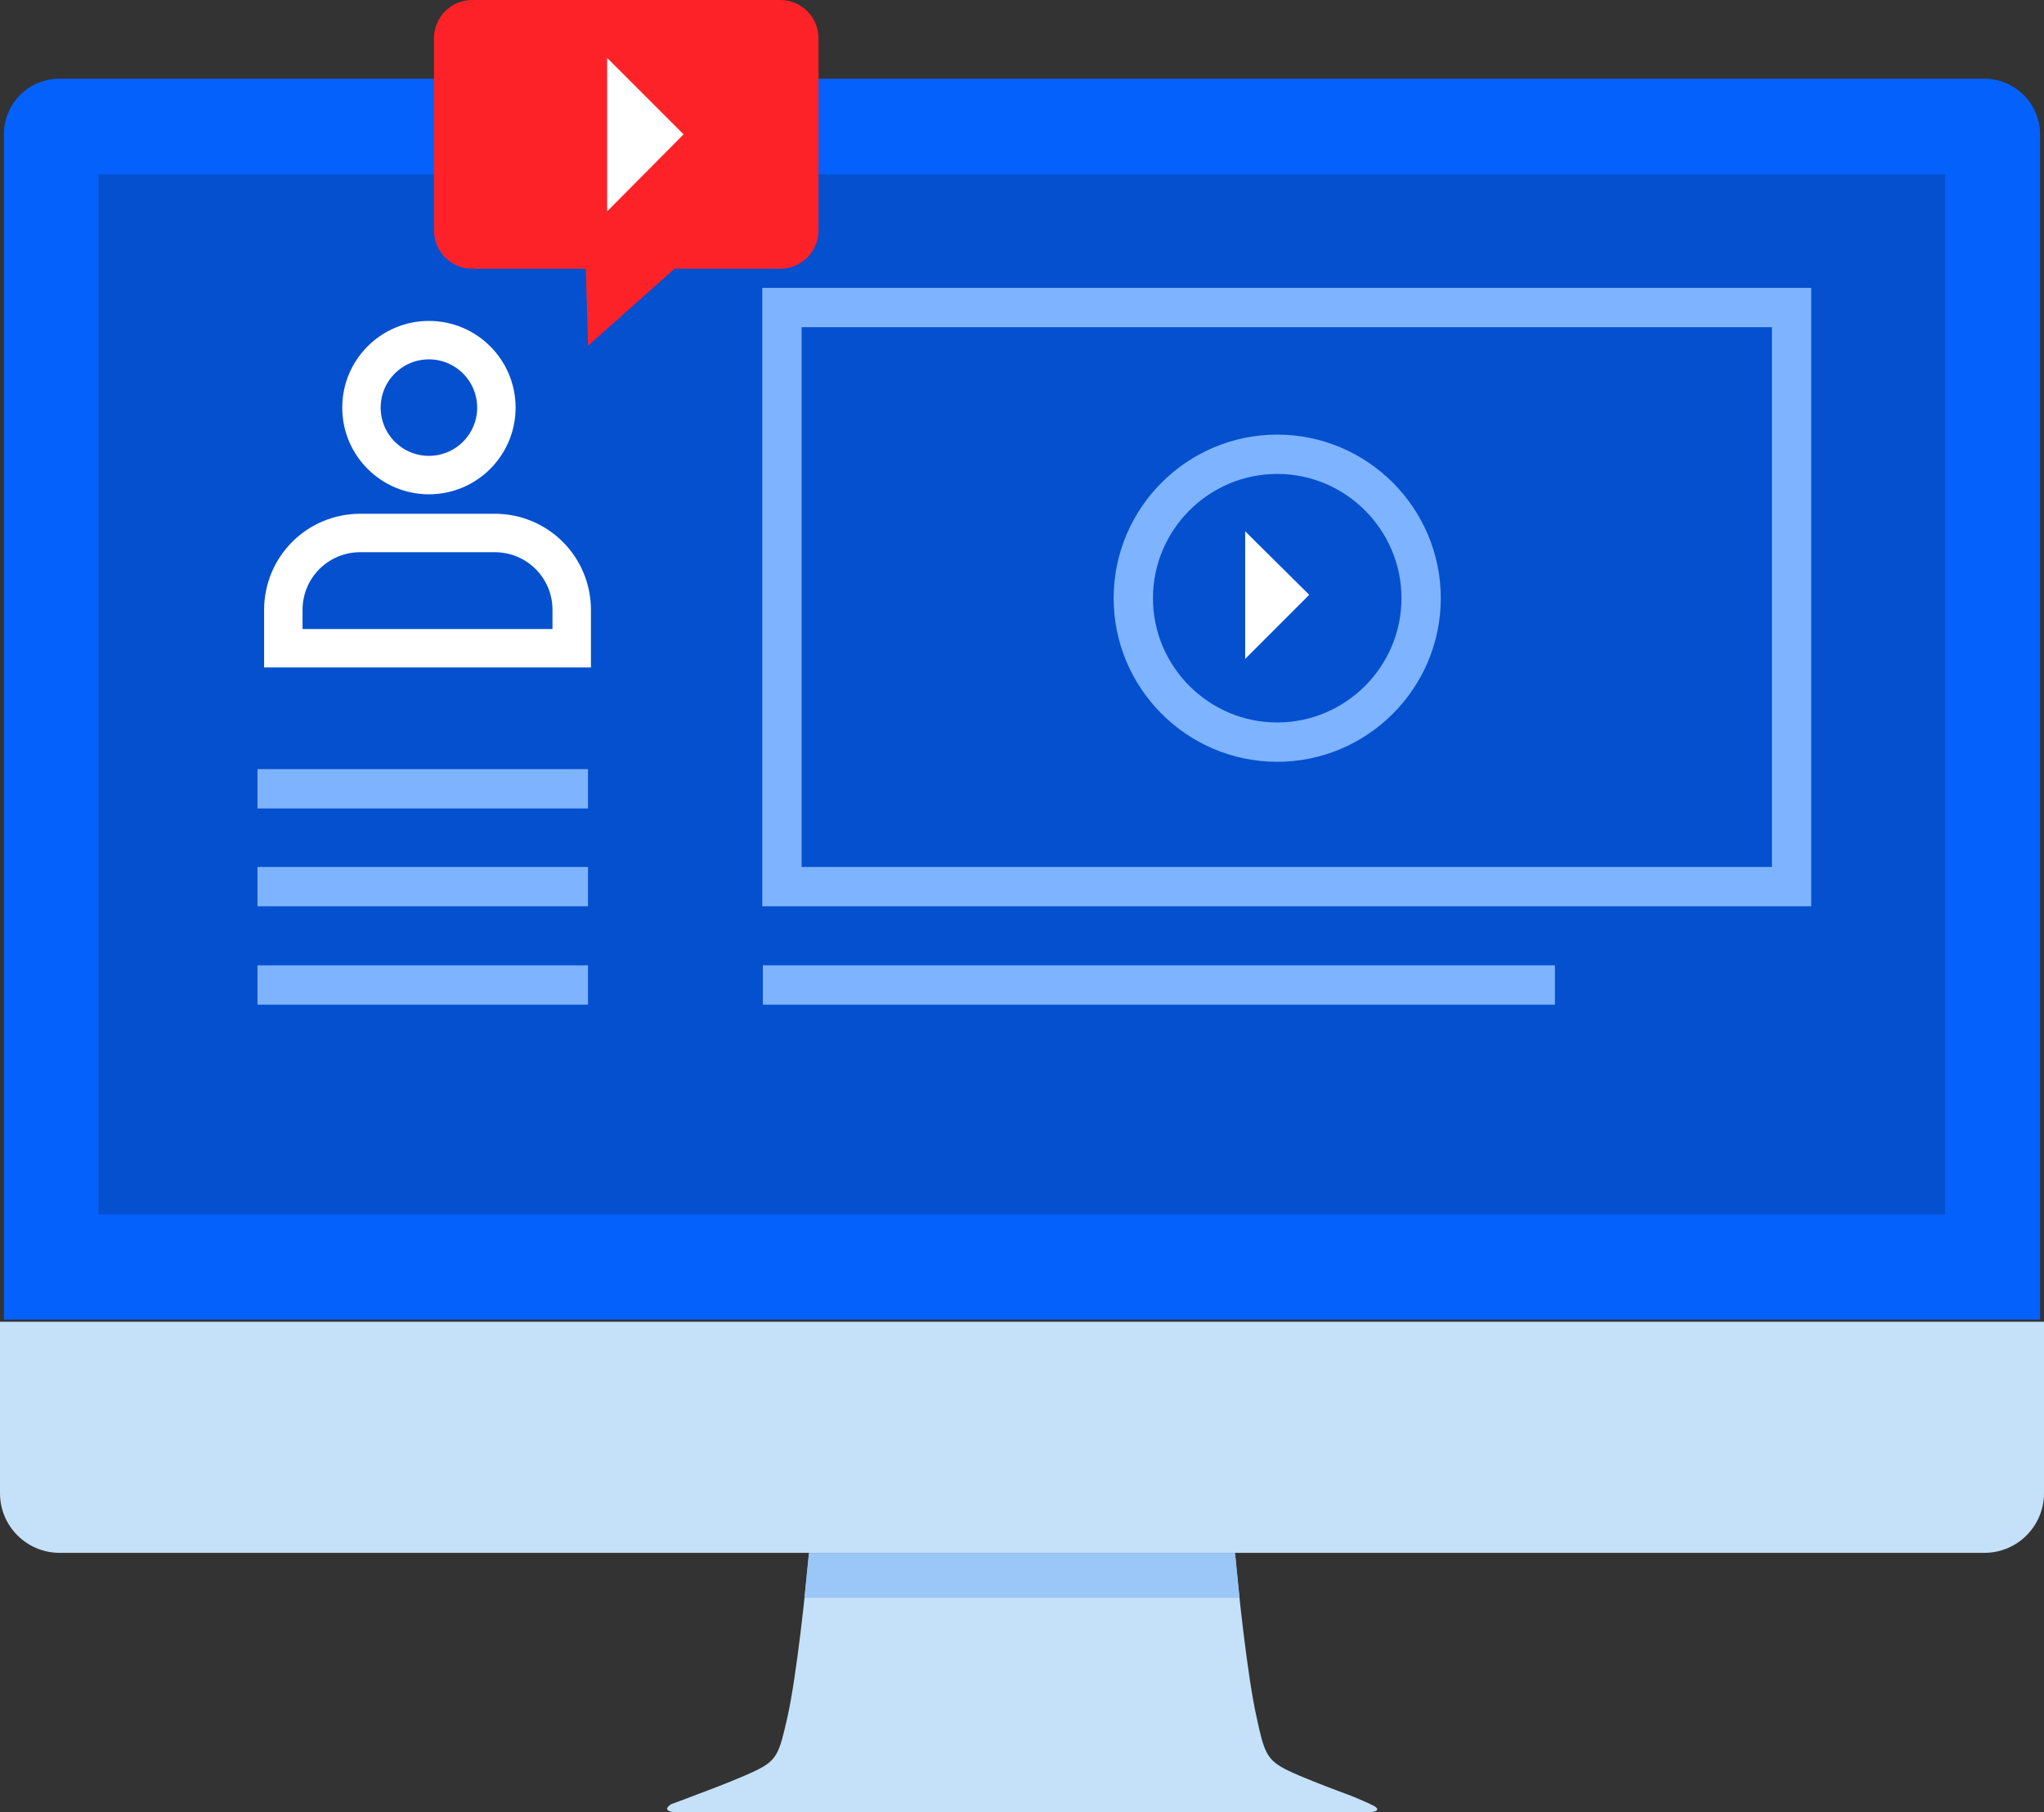 <?xml version="1.0" encoding="utf-8"?>
<!-- Generator: Adobe Illustrator 24.0.1, SVG Export Plug-In . SVG Version: 6.00 Build 0)  -->
<svg version="1.1" xmlns="http://www.w3.org/2000/svg" xmlns:xlink="http://www.w3.org/1999/xlink" x="0px" y="0px"
	 viewBox="0 0 363.6 322.3" style="enable-background:new 0 0 363.6 322.3;" xml:space="preserve">
<rect x="0" y="0" width="363.6" height="322.3" fill="#333333" stroke="none"/>
<style type="text/css">
	.st0{display:none;}
	.st1{display:inline;}
	.st2{fill:#F9F1E1;}
	.st3{fill:#9AC7F7;}
	.st4{fill:#0561FC;}
	.st5{fill:#7EB3FF;}
	.st6{fill:#EAF4FE;}
	.st7{fill:none;stroke:#0561FC;stroke-width:6.838;}
	.st8{fill:none;stroke:#9AC7F7;stroke-width:6.838;}
	.st9{fill:none;stroke:#0561FC;stroke-width:6.838;stroke-miterlimit:10;}
	.st10{fill:#FFBF0D;}
	.st11{fill:#C5E1F9;}
	.st12{fill:#FD2227;}
	.st13{fill:#0450CF;}
	.st14{fill:none;stroke:#FFFFFF;stroke-width:6.838;stroke-miterlimit:10;}
	.st15{fill:none;stroke:#7EB3FF;stroke-width:6.997;stroke-miterlimit:10;}
	.st16{fill:#FFFFFF;}
	.st17{fill:#D8E5ED;}
	.st18{fill:#D8E5ED;stroke:#0561FC;stroke-width:6.838;}
	.st19{fill:none;stroke:#FFFFFF;stroke-width:6.838;}
	.st20{fill:#DD000B;}
	.st21{fill:#E8ECEF;}
	.st22{fill:#F0CA67;}
	.st23{fill:#FEB640;}
	.st24{fill:none;stroke:#0561FC;stroke-width:6.838;stroke-dasharray:11.25,11.25;}
	.st25{fill:none;stroke:#0561FC;stroke-width:6.838;stroke-dasharray:11.674,11.674;}
	.st26{fill:#FFAB01;}
	.st27{fill:#FEC12F;}
	.st28{fill:#CDD5D7;}
	.st29{fill:#69AEEB;}
	.st30{fill:#D1ECFB;}
	.st31{fill:none;stroke:#C5E1F9;stroke-width:6.838;}
	.st32{fill:none;stroke:#B0D9EF;stroke-width:2.016;stroke-miterlimit:10;}
	.st33{fill:none;stroke:#D8E5ED;stroke-width:2.016;stroke-miterlimit:10;}
	.st34{fill:none;stroke:#0561FC;stroke-width:6.048;stroke-miterlimit:10;}
	.st35{fill:none;stroke:#9AC7F7;stroke-width:4.032;stroke-miterlimit:10;}
	.st36{fill:none;stroke:#9AC7F7;stroke-width:6.293;stroke-miterlimit:10;}
	.st37{fill:none;stroke:#9AC7F7;stroke-width:7.733;stroke-linecap:round;stroke-linejoin:round;}
	.st38{fill:none;stroke:#FFFFFF;stroke-width:7.322;stroke-linecap:round;stroke-linejoin:round;}
	.st39{fill:none;stroke:#FFFFFF;stroke-width:6.838;stroke-linejoin:bevel;stroke-miterlimit:10;}
	.st40{fill:none;stroke:#7EB3FF;stroke-width:6.838;stroke-miterlimit:10;}
	.st41{fill:none;stroke:#9AC7F7;stroke-width:2.227;stroke-linecap:round;stroke-linejoin:round;}
	.st42{fill:none;stroke:#0561FC;stroke-width:6.838;stroke-dasharray:9.622,9.622;}
	.st43{fill:none;stroke:#0561FC;stroke-width:6.838;stroke-dasharray:10.75,10.75;}
	.st44{fill:none;stroke:#0561FC;stroke-width:6.838;stroke-dasharray:8.458,8.458;}
	.st45{fill:none;stroke:#0561FC;stroke-width:6.838;stroke-dasharray:10.545,10.545;}
	.st46{fill:none;stroke:#0561FC;stroke-width:6.838;stroke-dasharray:9.622,9.622;}
	.st47{fill:none;}
	.st48{fill:#E5E8EC;}
</style>
<g id="Layer_2">
	<g class="st0">
		<g class="st1">
			<rect x="6.3" y="-24.3" class="st2" width="364.2" height="364.2"/>
		</g>
	</g>
</g>
<g id="Layer_3">
</g>
<g id="Layer_4">
	<g>
		<g>
			<path class="st4" d="M362.9,234.7V23.9c0-5.5-4.5-9.9-9.9-9.9H10.6c-5.5,0-9.9,4.4-9.9,9.9v210.8H362.9z"/>
			<path class="st11" d="M0,235.1v30.5c0,5.9,4.8,10.6,10.6,10.6H353c5.9,0,10.6-4.8,10.6-10.6v-30.5H0z"/>
			<path class="st11" d="M244.4,321.2c0,0-2.6-1.3-5.7-2.4c-3.2-1.2-7.1-2.7-9.4-3.8c-4-1.9-4.4-3.2-5.8-9.7
				c-1.6-7.2-3.2-22.3-3.8-28.9h-75.8c-0.6,6.6-2.2,21.7-3.8,28.9c-1.5,6.6-1.8,7.8-5.8,9.7c-2.3,1.1-6.1,2.6-9.3,3.8l0,0
				c-3.1,1.2-5.6,2.1-5.6,2.1s-2.4,1.4,1.5,1.5h121.9C246.5,322.3,244.4,321.2,244.4,321.2z"/>
			<path class="st3" d="M220.5,284.2c-0.3-3.1-0.6-5.9-0.8-8h-75.8c-0.2,2-0.5,4.8-0.8,8H220.5z"/>
			<rect x="17.5" y="31" class="st13" width="328.5" height="185"/>
		</g>
		<path class="st14" d="M101.7,115.3v-6.8c0-7.6-6.1-13.7-13.7-13.7H64.1c-7.6,0-13.7,6.1-13.7,13.7v6.8H101.7z"/>
		<circle class="st14" cx="76.3" cy="72.5" r="12"/>
		<line class="st15" x1="45.8" y1="140.3" x2="104.6" y2="140.3"/>
		<line class="st15" x1="45.8" y1="157.7" x2="104.6" y2="157.7"/>
		<line class="st15" x1="45.8" y1="175.2" x2="104.6" y2="175.2"/>
		<line class="st15" x1="135.7" y1="175.2" x2="276.6" y2="175.2"/>
		<rect x="139.1" y="54.7" class="st15" width="179.6" height="103"/>
		<path class="st12" d="M104.6,61.5l15.4-13.7h18.8c3.8,0,6.8-3.1,6.8-6.8V6.8c0-3.8-3.1-6.8-6.8-6.8H84c-3.8,0-6.8,3.1-6.8,6.8V41
			c0,3.8,3.1,6.8,6.8,6.8h10.3l9.9,0L104.6,61.5z"/>
		<polyline class="st16" points="108,10.3 121.6,23.9 108,37.6 		"/>
		<polyline class="st16" points="221.5,94.5 232.9,105.8 221.5,117.2 		"/>
		<path class="st15" d="M252.8,106.4c0,14.1-11.5,25.6-25.6,25.6s-25.6-11.5-25.6-25.6s11.5-25.6,25.6-25.6S252.8,92.3,252.8,106.4z
			"/>
	</g>
</g>
</svg>
